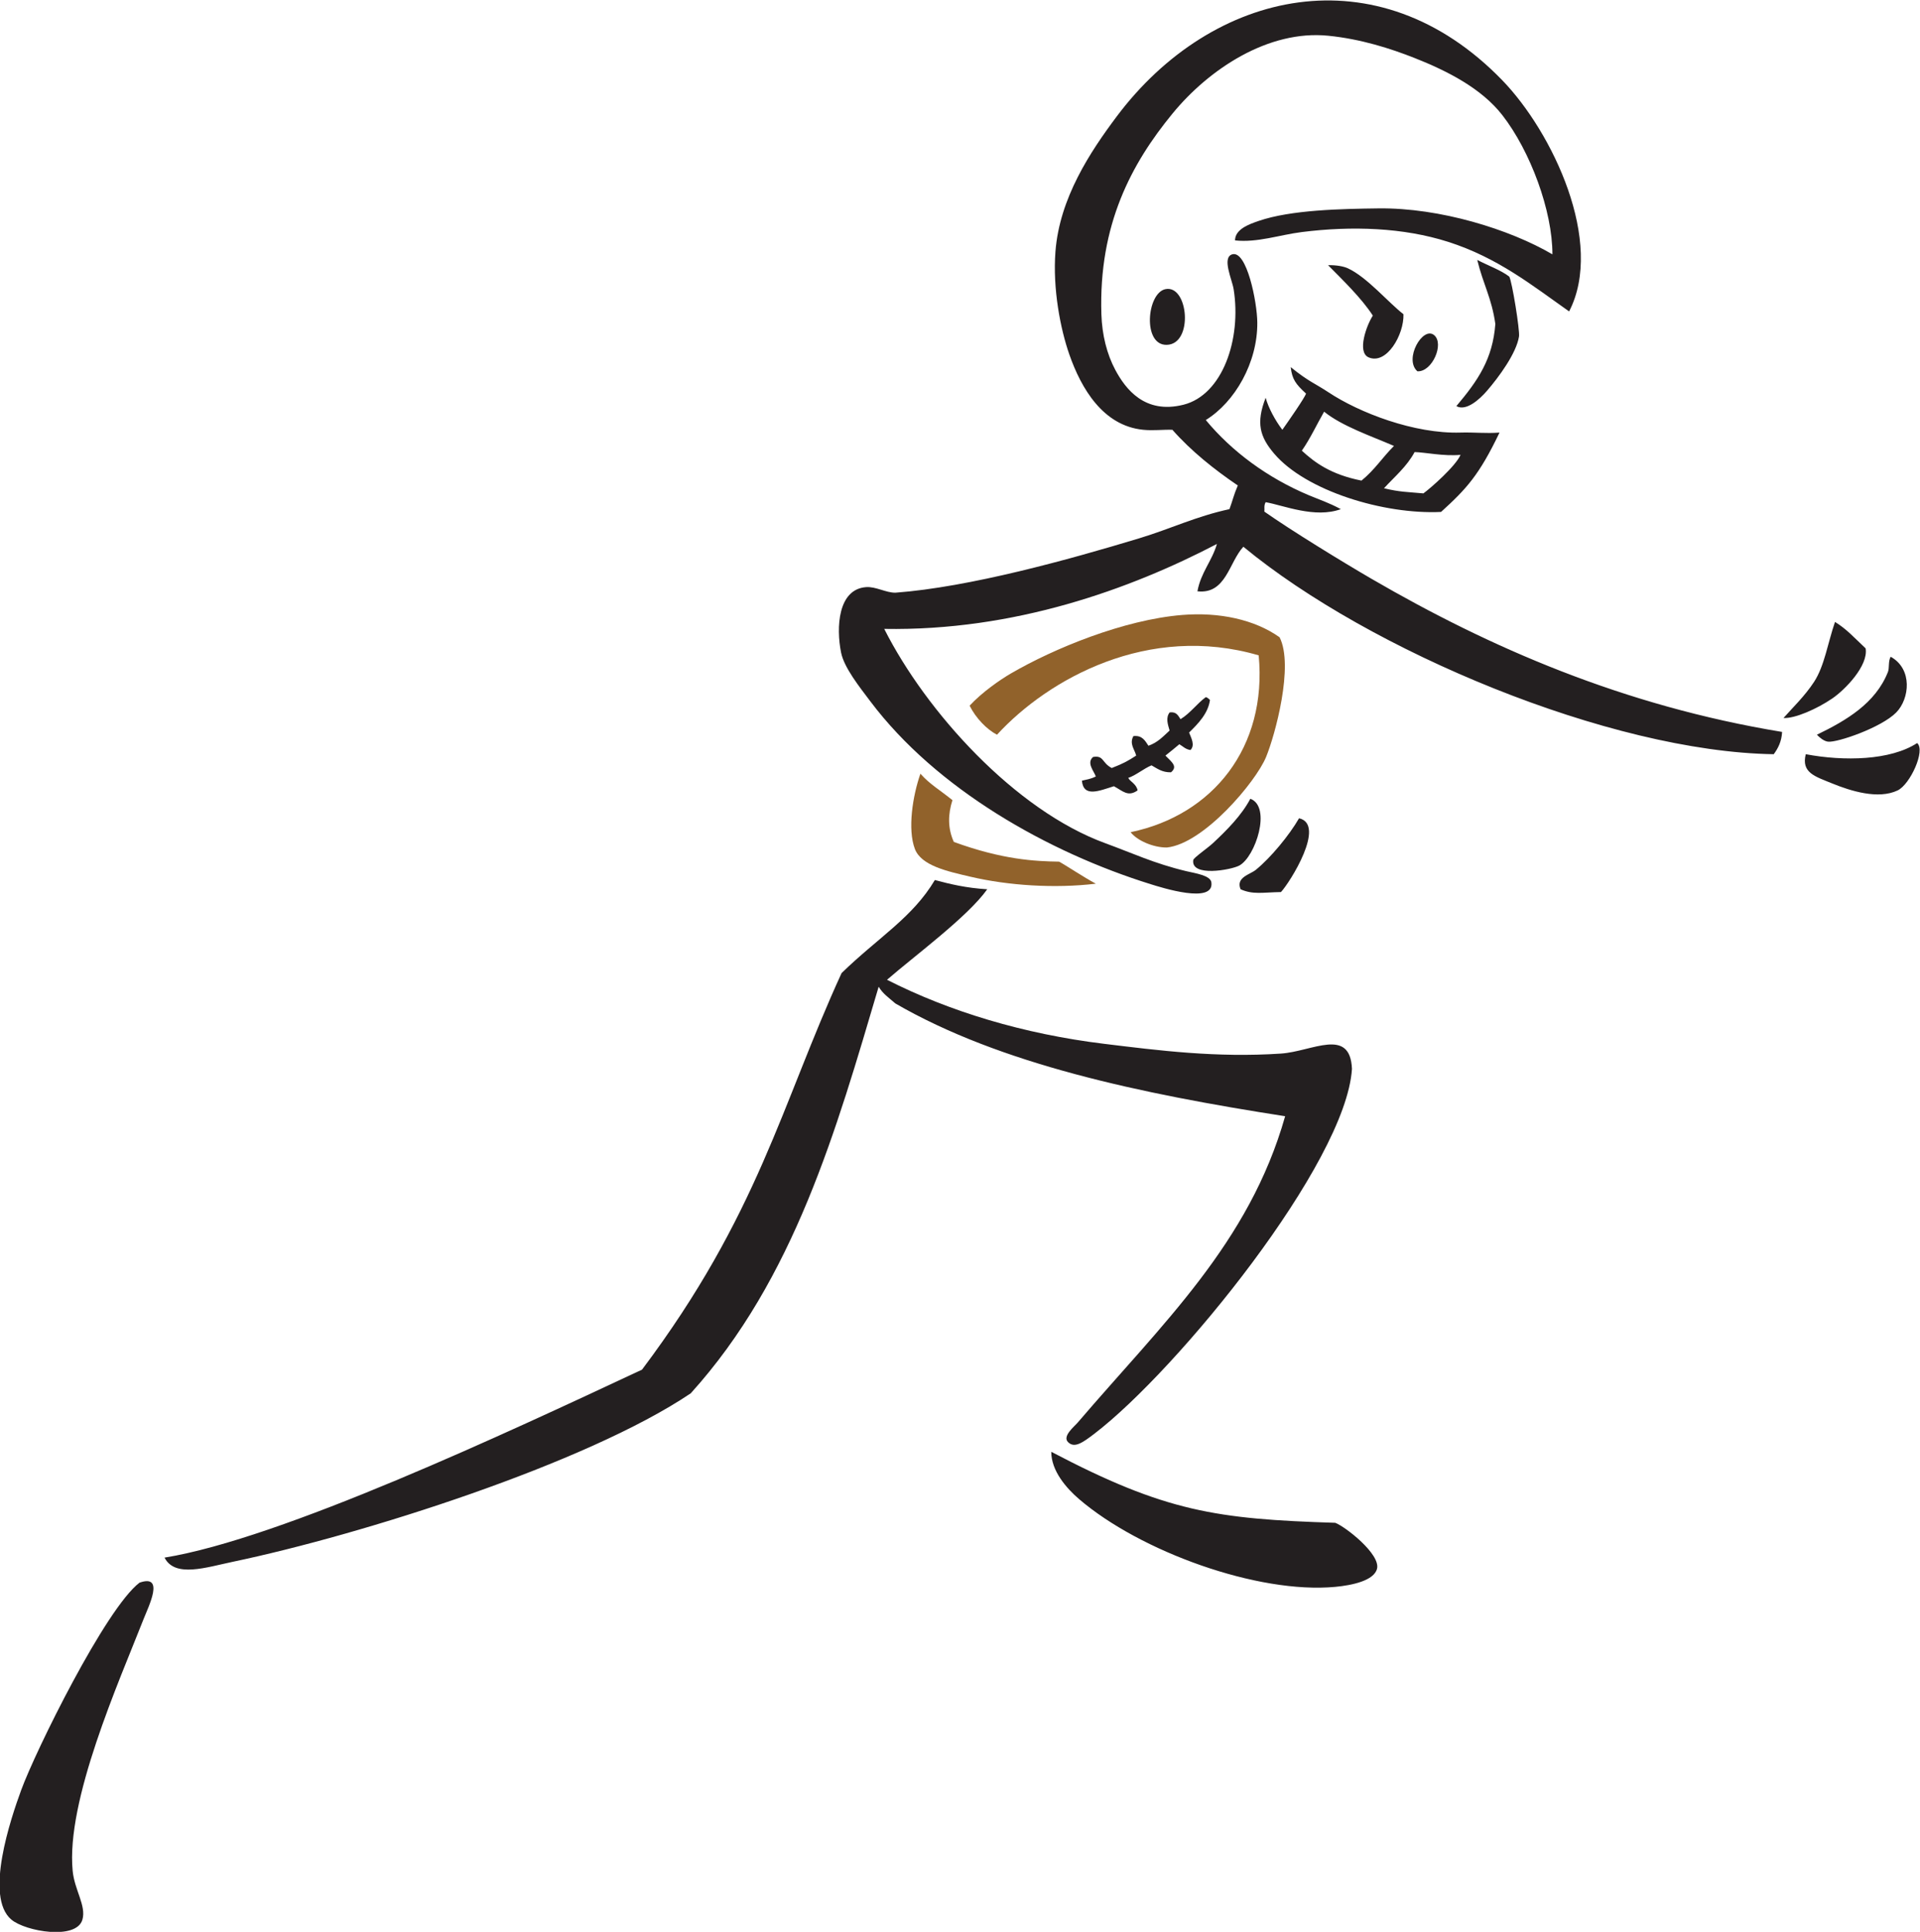 <?xml version="1.0" encoding="UTF-8" standalone="no"?>
<svg
   xmlns:dc="http://purl.org/dc/elements/1.1/"
   xmlns:cc="http://creativecommons.org/ns#"
   xmlns:rdf="http://www.w3.org/1999/02/22-rdf-syntax-ns#"
   xmlns:svg="http://www.w3.org/2000/svg"
   xmlns="http://www.w3.org/2000/svg"
   viewBox="0 0 661.88 665.8"
   height="665.8"
   width="661.88"
   xml:space="preserve"
   id="svg2"
   version="1.1"><defs
     id="defs6" /><g
     transform="matrix(1.333,0,0,-1.333,0,665.8)"
     id="g10"><g
       transform="scale(0.1)"
       id="g12"><path
         id="path14"
         style="fill:#91622b;fill-opacity:1;fill-rule:nonzero;stroke:none"
         d="m 2833.93,2709.96 c -106.04,-12.7 -226.59,-4.83 -324.01,17.99 -59.35,13.91 -127.43,28.3 -144,72.01 -19.24,50.79 -5.64,137.38 14.4,194.39 24.16,-27.45 50.82,-42.34 82.81,-68.4 -11.59,-36.25 -12.54,-72.55 3.59,-108 126.54,-46.17 210.01,-49.94 272.16,-50.99 15.98,-8.4 64.71,-40.95 95.05,-57 z m 90,133.19 c 213.01,44.25 353.64,219.67 331.2,457.2 -285.09,83.36 -543.9,-60.46 -676.81,-205.2 -26.52,13.66 -54.95,43.27 -70.79,75.1 32.2,34.75 78.56,66.88 106.79,83.3 110.82,64.43 291.32,138.83 442.8,151.2 96.09,7.85 187.31,-11.75 252,-57.6 37.46,-73.19 -11.5,-253.06 -35.03,-309.88 -26.59,-64.24 -161.09,-224.08 -256.57,-233.72 -35.25,-0.23 -77.17,18.11 -93.59,39.6 v 0" /><path
         id="path16"
         style="fill:#231f20;fill-opacity:1;fill-rule:evenodd;stroke:none"
         d="m 3193.93,4373.16 c 0.02,28.97 36.3,41.86 61.2,50.39 83.54,28.65 213.32,31.18 309.6,32.4 158.59,2.01 339.34,-53.98 450,-118.8 0.23,111.92 -56.87,266.73 -129.6,360 -53.97,69.19 -141.77,114.02 -226.81,147.6 -62.77,24.79 -138.96,49.11 -223.19,57.6 -154.73,15.6 -308.23,-85.76 -403.2,-201.6 -105.37,-128.48 -190.93,-286.45 -183.61,-518.4 1.7,-53.64 14.32,-103.49 36,-143.99 26.18,-48.92 75.93,-115.31 176.4,-90 100.72,25.35 150.39,169.35 129.6,298.79 -4,24.94 -31.12,81.87 -3.6,90 37.38,11.05 64.37,-122.65 64.8,-176.4 0.86,-103.3 -57.65,-205.36 -133.2,-252 67.62,-81.72 160.4,-149.88 266.41,-194.4 27.53,-11.56 50.72,-18.83 82.79,-35.99 -66.95,-24.59 -148.77,10.02 -194.39,17.99 -5.08,-8.98 -2.35,-17.39 -3.33,-24.4 68.77,-48.35 200.26,-129.02 276.92,-173.59 305.06,-177.36 651.2,-328.46 1062,-396.01 -1.34,-25.05 -10.46,-42.34 -21.6,-57.6 -424.24,6.37 -1046.08,267.53 -1371.59,536.4 -37.26,-39.96 -44.75,-123.41 -118.81,-115.2 8.8,48.81 37.46,77.75 50.4,122.41 -224.69,-117.23 -524.27,-225.42 -860.4,-219.61 108.05,-213.98 338.25,-469.08 572.4,-554.39 69.38,-25.28 125.27,-52.05 208.8,-72.01 22.33,-5.33 62.22,-10.77 64.81,-28.8 8.2,-57.51 -129.76,-13.3 -156.75,-4.91 -264.92,82.43 -553.8,245.15 -725.26,472.91 -28.79,38.24 -67.77,87.12 -75.6,126 -13.03,64.71 -8.18,163.99 64.8,169.2 24.94,1.79 51.24,-14.62 75.6,-14.4 191.86,14.28 448.68,85.54 630.01,140.4 83.36,25.22 146.36,56.63 233.99,75.61 8.27,22.18 10.86,36.34 21.61,61.19 -60.45,41 -120.76,88.99 -169.2,144 -23.64,0.8 -49.08,-2.64 -75.61,0 -103.81,10.34 -160.14,106.85 -190.79,194.4 -23.1,65.93 -43.41,169.91 -36.01,266.4 10.65,138.64 90.27,258.31 158.4,349.2 246.7,329.04 675.11,426.21 997.21,93.6 130.34,-134.6 265.03,-419.04 172.79,-597.6 -94.94,66.73 -184.15,138.88 -313.19,180 -115.47,36.79 -248.23,41.53 -378.01,25.2 -57.63,-7.25 -115.02,-27.87 -172.79,-21.59 z m 683.99,-496.81 c -52.53,-109.73 -85.33,-145.41 -151.2,-205.2 -147.93,-7.11 -350.27,54.57 -431.99,151.2 -36.44,43.08 -47.13,78.53 -21.6,144 6.66,-25.05 24.89,-59.1 43.19,-82.8 15.76,22.3 58.13,83.03 61.2,93.6 -26.91,24.75 -35.93,37.03 -39.6,68.4 46.8,-37.92 63.06,-42.12 97.21,-64.8 80.17,-53.25 222.46,-108.01 341.99,-104.4 35.03,1.06 65.71,-2.76 100.8,0 z m -453.6,54 c 46.43,-37.57 122.04,-63.12 180.64,-88.53 -31.57,-31.74 -48.9,-60.96 -83.99,-89.66 -80.22,15.85 -121.76,47.53 -154.25,77.39 22.55,32.54 37.88,66.59 57.6,100.8 z m 352.8,-111.6 c -12.21,-28.9 -77.39,-86.19 -96.06,-99.65 -41.22,3.78 -61.37,3.43 -101.94,13.25 27.54,30.07 59.12,56.08 79.2,93.6 27.42,-0.6 74.86,-11.24 118.8,-7.2 z M 425.523,967.559 c 301.395,48.861 884.197,322.091 1234.797,485.991 300.65,400.06 360.19,685.43 516.12,1025.32 94.58,92.01 183.45,143.34 241.2,240.57 40.5,-10.76 80.17,-20.41 135.49,-23.89 -50.71,-71.32 -188.57,-172.55 -259.21,-234 161.16,-81.94 353.19,-140.16 561.61,-165.59 140.64,-17.17 290.39,-36.39 457.2,-25.21 80.71,5.41 178.96,69.39 183.59,-39.6 -15.49,-243.63 -450.34,-778.18 -666,-943.19 -31.92,-24.44 -52.18,-38.03 -68.39,-21.6 -15.04,15.22 16.54,40.26 25.19,50.4 218.73,255.84 443.44,463.57 536.4,791.99 -374.49,58.3 -736.5,134.44 -1008,291.6 -19.36,16.76 -32.23,25.08 -43.2,43.2 -109.27,-369.07 -217.93,-754.83 -486,-1051.2 C 1516.46,1210.63 935.563,1026.6 601.926,956.758 533.402,942.402 452.301,914.824 425.523,967.559 Z m -64.8,-64.805 c 66.054,23.125 23.664,-60.871 10.8,-93.606 C 306.762,644.336 170.367,338.965 187.93,157.559 192.738,107.813 223.492,67.488 213.125,31.551 197.691,-21.945 66.137,0.918 29.52,31.551 -40.852,90.438 27.906,293 54.723,366.355 92.004,468.309 273.227,835.984 360.723,902.754 Z M 2718.72,1241.15 c 295.34,-155.02 427.17,-173.89 734.41,-183.59 26.62,-10.18 117.51,-81.29 108,-118.81 -7.78,-30.605 -63.73,-42.648 -108,-46.797 -200.46,-18.777 -504.5,91.457 -662.41,226.797 -33.23,28.48 -72.13,73.31 -72,122.4 z m 594.01,1447.21 c -47.73,-0.75 -71.83,-7.21 -104.41,7.19 -12.99,31 24.3,37.89 39.6,50.4 38.58,31.54 86.2,89.09 111.6,133.21 70.67,-16.36 -23.66,-166.11 -46.79,-190.8 z m -79.21,241.19 c 55.5,-20.5 13.3,-150.53 -28.79,-172.8 -21.23,-11.22 -125.46,-30.22 -118.8,14.4 0.87,5.86 37.25,30.98 50.39,43.21 36.71,34.1 74.75,72.66 97.2,115.19 z m 1436.4,115.2 c 98.97,-18.65 218.93,-16.24 288,28.8 22.42,-18.56 -17.97,-106.91 -50.4,-122.4 -50.33,-24.03 -121.92,-1.31 -169.2,18 -44.58,18.23 -80.43,27.71 -68.4,75.6 z m -1551.6,147.6 c 4.74,-1.26 7.09,-4.05 10.8,-7.2 -4.49,-34.57 -30.33,-61.26 -53.99,-84.39 5.47,-14.15 15.98,-32.55 3.59,-45.21 -12.71,1.68 -19.7,9.67 -28.8,14.98 -11.09,-9.71 -23.71,-19.37 -35.99,-29.38 18.86,-18.6 31.53,-28.71 14.39,-43.2 -23.24,-0.44 -35.7,9.9 -50.4,18 -19.76,-8.17 -41.66,-26.59 -60.07,-32.36 3.28,-8.71 21.28,-15.66 24.08,-32.44 -24.88,-17.42 -37.5,-1.99 -61.21,10.8 -38.15,-11.83 -78.62,-29.81 -82.8,14.4 12.58,3.03 21.46,3.74 36.01,10.8 -5.18,14.49 -24.57,35.05 -7.21,50.4 28.28,5.08 22.49,-15.22 48.4,-28.51 31.01,12.1 40.97,17.87 63.2,32.11 -3.87,15.89 -18.34,30.24 -7.19,50.4 23.13,2.74 30.63,-12.73 38.84,-24.91 24.12,8.28 38.55,24.54 54.76,39.31 -4.78,16.51 -10.39,32.72 0,46.8 18.17,2.58 22.3,-8.88 28.22,-17.42 25.37,15.42 41.93,39.65 65.37,57.02 z m 1771.2,104.4 c 57.09,-31.61 49.18,-108.46 14.41,-144 -38.32,-39.15 -152.68,-78.4 -176.41,-75.6 -10.78,1.28 -22.22,10.93 -28.8,18 75.74,36.63 151.53,81.11 183.6,162 4.4,11.09 0.25,27.46 7.2,39.6 z m -143.99,90 c 29.78,-18.31 48.32,-39.27 79.2,-68.39 7.58,-44.61 -53.12,-106.95 -86.41,-129.61 -39.61,-26.97 -96.28,-52.01 -126,-50.39 23.18,26.3 55.23,56.77 79.2,93.59 26.84,41.21 35.28,100.45 54.01,154.8 z m -1080,648 c -35.55,31.39 13.98,117.52 43.19,93.61 26.98,-22.1 -4.7,-95.73 -43.19,-93.61 z m -651.6,212.4 c 59.32,12.18 73.24,-141.99 3.59,-143.99 -63.43,-1.84 -51.92,134.07 -3.59,143.99 z m 615.59,-64.8 c 1.7,-52.87 -43.6,-131.45 -90,-111.6 -30.86,13.2 -5.42,83.34 10.8,108 -29.71,45.88 -78.33,92.32 -115.83,130.41 21.42,0.49 40.49,-3.16 51.04,-8.01 49.93,-22.97 105.89,-89.61 143.99,-118.8 z m 190.8,140.4 c 26.83,-14.24 61.64,-26.6 82.81,-43.2 7.12,-12.09 27.69,-138.95 25.19,-154.8 -6.84,-43.54 -52.42,-105.25 -82.79,-140.4 -19.55,-22.62 -54.25,-53.67 -79.21,-39.6 55.76,66.07 94,121.55 100.8,212.4 -9.61,67.81 -31.21,101.4 -46.8,165.6 v 0" /></g></g></svg>